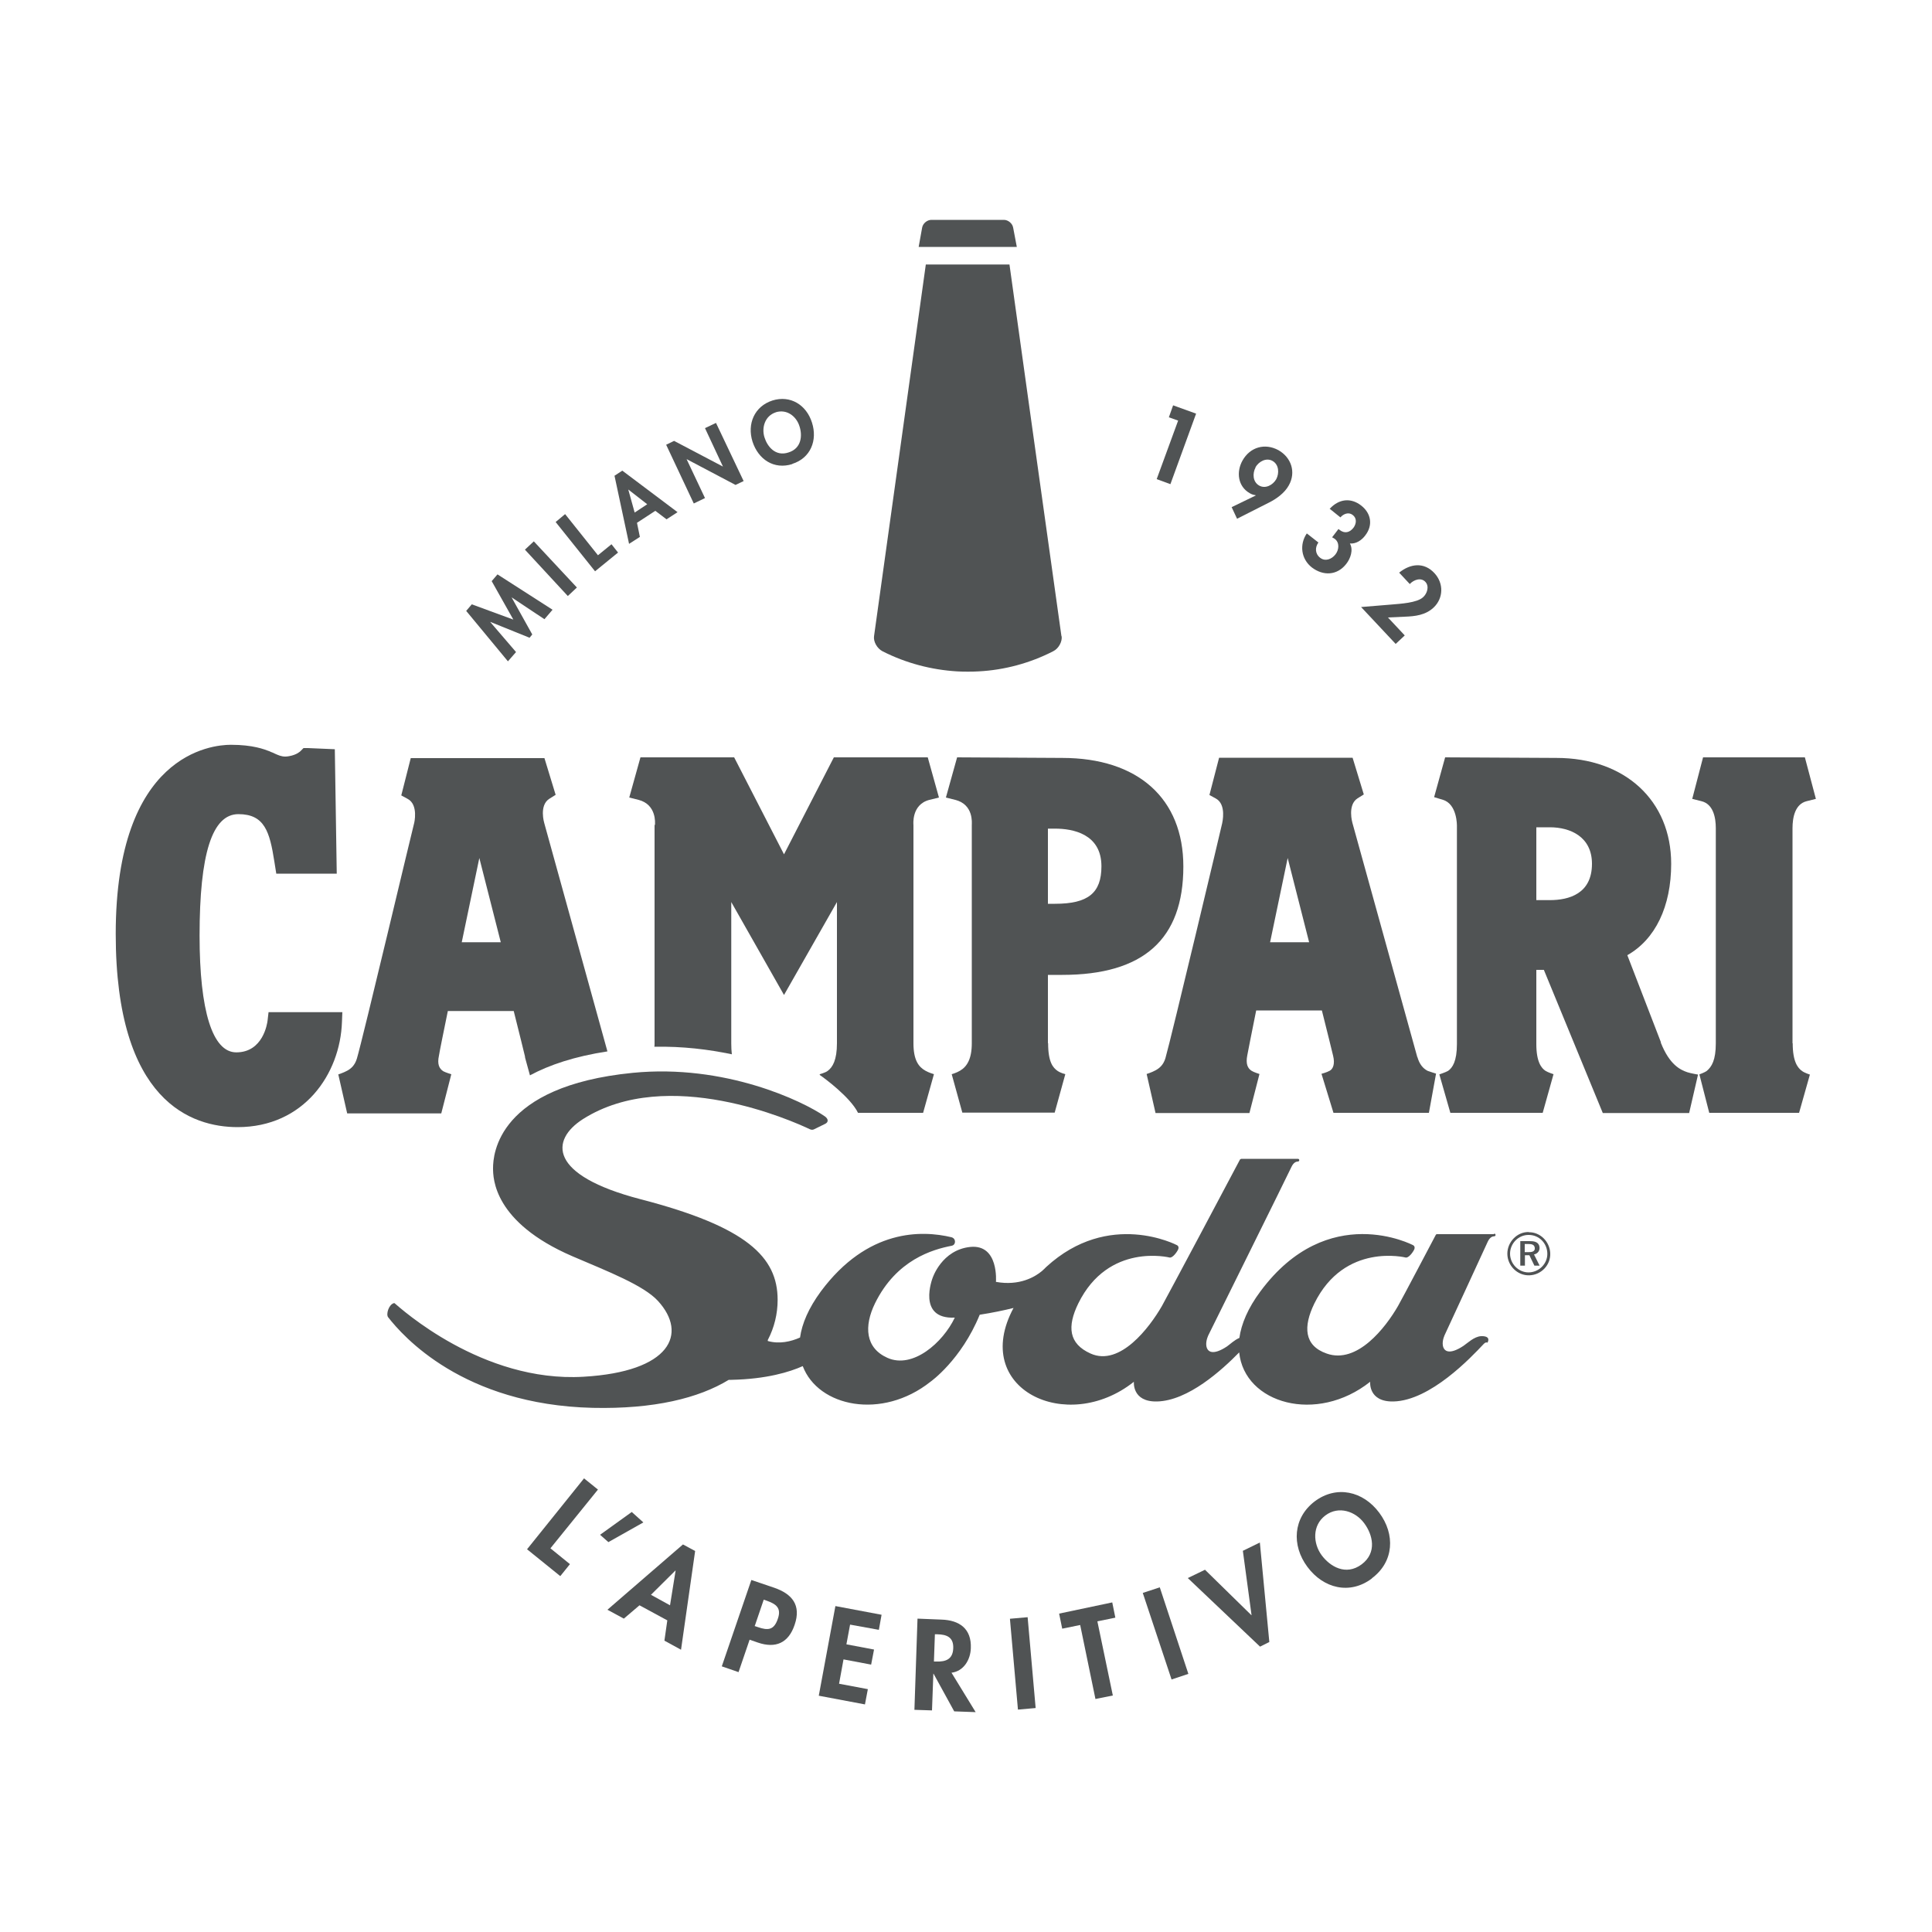 <?xml version="1.0" encoding="UTF-8"?> <svg xmlns="http://www.w3.org/2000/svg" id="Layer_1" data-name="Layer 1" viewBox="0 0 100 100"><defs><style> .cls-1 { fill: #505354; } </style></defs><g><path class="cls-1" d="M52.44,11.78c-.04-.22-.26-.4-.48-.4h-3.75c-.22,0-.44.18-.48.4l-.18,1h5.08l-.19-1Z"></path><path class="cls-1" d="M54.94,32.93c-.79-5.6-2.69-19.24-2.69-19.24h-4.33s-1.9,13.65-2.68,19.24c-.04.27.15.63.44.78,1.22.62,2.54.96,3.85,1.04.31.02.82.02,1.13,0h0c1.32-.07,2.64-.42,3.85-1.04.29-.14.48-.51.44-.78"></path></g><polygon class="cls-1" points="25.45 30.08 26.57 32.07 24.42 31.28 24.13 31.62 26.29 34.23 26.71 33.75 25.38 32.2 25.38 32.19 27.41 33.01 27.55 32.84 26.48 30.92 26.48 30.92 28.18 32.05 28.6 31.56 25.75 29.73 25.45 30.08"></polygon><polygon class="cls-1" points="27.17 28.45 29.39 30.85 29.86 30.41 27.63 28.02 27.17 28.45"></polygon><polygon class="cls-1" points="28.76 27.02 30.8 29.57 31.99 28.6 31.65 28.17 30.95 28.74 29.25 26.61 28.76 27.02"></polygon><path class="cls-1" d="M32.51,25.33h0s.99.77.99.77l-.65.43-.33-1.19ZM31.81,24.64l.75,3.51.56-.36-.15-.73.95-.62.58.44.57-.37-2.86-2.15-.41.27Z"></path><polygon class="cls-1" points="36.49 22.16 37.42 24.15 37.42 24.15 34.89 22.82 34.48 23.02 35.91 26.06 36.49 25.78 35.54 23.77 35.55 23.77 38.07 25.1 38.49 24.9 37.06 21.89 36.49 22.16"></polygon><path class="cls-1" d="M41.01,24.02c-.95.3-1.76-.24-2.06-1.16-.29-.92.1-1.83,1.03-2.13.92-.29,1.76.22,2.05,1.15.29.91-.07,1.83-1.02,2.13M40.16,21.34c-.57.18-.75.8-.59,1.3.15.48.57,1,1.24.78.68-.21.73-.88.57-1.36-.16-.51-.65-.9-1.23-.72"></path><polygon class="cls-1" points="60.5 21.6 60.98 21.77 59.87 24.8 60.58 25.06 61.91 21.41 60.72 20.98 60.5 21.6"></polygon><g><path class="cls-1" d="M63.75,26.25l1.24-.6v-.02c-.1-.01-.2-.04-.3-.1-.62-.35-.71-1.1-.38-1.69.39-.7,1.16-.92,1.86-.54.67.38.92,1.14.54,1.82-.22.4-.64.7-1.04.9l-1.64.83-.29-.62ZM64.99,24.19c-.17.31-.15.75.18.94.33.19.72-.03.89-.33.16-.31.14-.75-.19-.94-.33-.19-.72.03-.89.33"></path><path class="cls-1" d="M68.84,26.32c.46-.49,1.07-.58,1.62-.15.52.41.61,1.03.2,1.55-.18.24-.47.44-.79.41.19.34.03.78-.19,1.06-.47.6-1.19.63-1.78.18-.56-.44-.65-1.19-.26-1.76l.6.47c-.18.25-.18.58.09.79.27.21.6.07.79-.17.19-.24.23-.63-.05-.82l-.12-.07.33-.43.06.05c.26.2.52.14.72-.12.15-.21.18-.49-.05-.66-.21-.16-.48-.05-.63.13l-.56-.45Z"></path><path class="cls-1" d="M72.72,32.88l-.48.45-1.79-1.91,1.58-.13c.43-.04,1.31-.08,1.63-.38.21-.19.33-.56.12-.79-.23-.25-.61-.11-.81.11l-.55-.59c.58-.47,1.29-.56,1.83.03.48.52.47,1.29-.05,1.78-.42.39-.95.45-1.49.47l-.87.04.87.93Z"></path></g><polygon class="cls-1" points="27.28 80.19 29 81.58 29.5 80.96 28.49 80.14 30.95 77.1 30.23 76.52 27.28 80.19"></polygon><polygon class="cls-1" points="31.06 79.44 31.49 79.82 33.3 78.8 32.7 78.26 31.06 79.44"></polygon><path class="cls-1" d="M33.69,82.55l1.27-1.26h.01s-.29,1.8-.29,1.8l-.98-.54ZM31.44,83.32l.85.46.81-.69,1.44.78-.15,1.05.86.47.73-5.11-.63-.34-3.91,3.38Z"></path><path class="cls-1" d="M38.23,86.55l-.87-.3,1.53-4.47,1.18.4c.93.32,1.41.9,1.06,1.92-.32.95-.99,1.23-1.9.92l-.43-.15-.57,1.67ZM39.05,84.16l.18.06c.52.18.83.16,1.03-.43.2-.57-.1-.77-.58-.94l-.15-.05-.46,1.35Z"></path><polygon class="cls-1" points="42.38 87.77 44.77 88.22 44.92 87.43 43.43 87.15 43.66 85.89 45.09 86.16 45.24 85.38 43.81 85.11 44 84.09 45.49 84.36 45.63 83.58 43.24 83.13 42.38 87.77"></polygon><path class="cls-1" d="M50.5,88.62l-1.11-.04-1.07-1.95h-.01l-.07,1.9-.91-.03.16-4.72,1.24.05c.93.03,1.56.47,1.52,1.48-.02.6-.37,1.19-1,1.27l1.25,2.04ZM48.33,86h.12c.51.02.87-.12.89-.69.02-.58-.35-.71-.83-.72h-.12s-.05,1.41-.05,1.41Z"></path><rect class="cls-1" x="52.47" y="83.74" width=".92" height="4.72" transform="translate(-7.35 4.98) rotate(-5.04)"></rect><polygon class="cls-1" points="54.82 83.52 54.98 84.3 55.91 84.11 56.7 87.94 57.6 87.76 56.8 83.92 57.73 83.73 57.57 82.94 54.82 83.52"></polygon><polygon class="cls-1" points="59.15 82.45 60.64 86.93 61.51 86.64 60.03 82.16 59.15 82.45"></polygon><polygon class="cls-1" points="64.33 80.27 64.78 83.6 64.77 83.6 62.37 81.25 61.48 81.68 65.22 85.23 65.7 84.99 65.21 79.84 64.33 80.27"></polygon><g><path class="cls-1" d="M71.01,81.7c-1.14.86-2.51.52-3.34-.6-.83-1.12-.74-2.54.38-3.39,1.12-.84,2.5-.54,3.34.59.83,1.11.77,2.53-.38,3.39M68.6,78.44c-.69.52-.64,1.45-.19,2.06.43.58,1.25,1.08,2.07.47.81-.61.57-1.54.13-2.13-.45-.61-1.32-.92-2.01-.4"></path><path class="cls-1" d="M17.73,52.39h-3.83l-.05.43c-.02.17-.24,1.65-1.62,1.65-1.23,0-1.9-2.14-1.9-6.04,0-4.24.65-6.29,2.01-6.29s1.62.92,1.86,2.45l.1.63h3.13l-.1-6.44-1.39-.06h-.23l-.16.16s-.18.19-.59.26c-.06.01-.13.02-.19.02-.22,0-.38-.08-.54-.15-.07-.04-.13-.06-.21-.09l-.06-.03c-.29-.11-.87-.34-2.01-.34-1,0-5.96.47-5.96,9.79,0,8.7,3.95,10,6.31,10,3.42,0,5.31-2.74,5.4-5.45l.02-.51Z"></path><path class="cls-1" d="M73.36,54.72l-3.36-12.13s-.27-.93.27-1.27l.32-.2-.58-1.9h-6.91l-.5,1.93.33.18c.57.31.33,1.26.33,1.28-.02.11-2.65,11.17-2.94,12.17-.11.35-.31.51-.51.62-.2.11-.46.19-.46.19l.46,2.02h4.86l.52-2.02s-.29-.09-.4-.16c-.21-.13-.32-.36-.23-.81.05-.26.22-1.14.46-2.32h3.4c.3,1.2.52,2.08.58,2.34.11.44-.01.69-.17.78-.16.09-.43.16-.43.16l.62,2.02h4.94l.37-2.03s-.29-.09-.43-.14c-.24-.12-.43-.34-.54-.73M65.74,48.77l.91-4.36,1.11,4.36h-2.02Z"></path><path class="cls-1" d="M85.97,53.95c-.44-1.14-1.25-3.25-1.74-4.51,1.45-.82,2.27-2.52,2.27-4.73,0-3.27-2.39-5.48-5.94-5.48l-5.76-.03-.57,2.06.46.14c.74.23.72,1.33.72,1.36v11.28c0,.89-.23,1.23-.46,1.39-.12.07-.45.18-.45.18l.57,1.99h4.78l.56-2s-.28-.09-.41-.17c-.22-.14-.48-.47-.48-1.39v-3.84h.39l3.05,7.41h4.47l.46-1.99s-.36-.06-.55-.12c-.35-.12-.92-.37-1.38-1.54M80.22,46.59h-.7v-3.77h.7c1.06,0,2.18.49,2.18,1.89,0,1.55-1.19,1.88-2.18,1.88"></path><path class="cls-1" d="M33.88,42.7v11.3c0,.06,0,.12-.01.18,1.47-.03,2.82.14,4.01.39-.02-.16-.03-.36-.03-.57v-7.31l2.73,4.81,2.74-4.81v7.31c0,.86-.22,1.24-.48,1.43-.11.09-.41.17-.41.17v.04c.24.16,1.59,1.16,1.98,1.96h3.37l.56-2s-.27-.08-.44-.18c-.34-.19-.62-.53-.62-1.42v-11.3s-.12-1.06.83-1.3l.49-.12-.58-2.08h-4.86l-2.58,5.02-2.58-5.02h-4.85l-.58,2.08.48.12c.93.24.86,1.19.85,1.3"></path><path class="cls-1" d="M54.24,54v-3.54h.74c4.2,0,6.27-1.84,6.27-5.61,0-3.52-2.35-5.62-6.27-5.62l-5.44-.03-.58,2.08.48.12c.96.24.86,1.2.86,1.3v.03s0,11.27,0,11.27c0,.81-.25,1.21-.61,1.42-.18.11-.43.18-.43.18l.55,1.99h4.78l.55-1.99s-.24-.06-.4-.17c-.23-.16-.49-.44-.49-1.44M54.24,42.89h.37c.9,0,2.4.26,2.4,1.95,0,1.38-.69,1.94-2.4,1.94h-.37v-3.89Z"></path><path class="cls-1" d="M92.78,54v-11.13c0-.56.13-1.25.73-1.4l.48-.12-.57-2.15h-5.27l-.56,2.15.48.12c.61.15.74.85.74,1.4v11.13c0,.87-.21,1.22-.48,1.44-.1.07-.37.17-.37.17l.51,1.99h4.65l.56-1.98s-.26-.08-.4-.18c-.23-.16-.49-.49-.49-1.44"></path><path class="cls-1" d="M23.35,55.6s-.29-.09-.4-.15c-.21-.13-.33-.36-.23-.81.04-.26.22-1.13.46-2.31h3.41c.3,1.2.52,2.08.58,2.34.01.03,0,.05.01.08l.25.91c1-.54,2.31-.98,4.01-1.24l-3.27-11.82s-.28-.92.27-1.26l.32-.2-.58-1.9h-6.92l-.49,1.93.33.18c.57.3.34,1.26.33,1.28-.04.11-2.66,11.17-2.96,12.17-.11.35-.3.51-.5.62-.2.11-.46.19-.46.19l.46,2.02h4.87l.52-2.03ZM24.81,44.41l1.11,4.36h-2.02l.91-4.36Z"></path><path class="cls-1" d="M77.33,63.88h-2.96s-.04.01-.05.03c-.17.32-1.72,3.27-1.96,3.69-.64,1.11-2.11,3.02-3.69,2.46-1.18-.41-1.22-1.4-.64-2.59,1.56-3.18,4.73-2.38,4.73-2.38.11.02.28-.14.41-.36.13-.21-.03-.28-.03-.28,0,0-4.4-2.33-7.9,2.39-.65.87-.99,1.69-1.09,2.41-.26.11-.47.32-.64.44-.71.47-1.02.31-1.07-.03-.04-.27.11-.56.11-.56,0,0,4.14-8.36,4.3-8.71.11-.23.25-.27.33-.27.04,0,.07-.03.07-.07,0-.04-.03-.07-.07-.07h-2.93s-.06.02-.07.04c-.31.6-3.82,7.19-4.04,7.58-.64,1.11-2.17,3.14-3.69,2.46-1.14-.51-1.22-1.4-.64-2.59,1.56-3.18,4.73-2.38,4.73-2.38.11.02.28-.14.41-.36.13-.21-.03-.28-.03-.28,0,0-3.52-1.86-6.77,1.13h0c-.07.07-.14.14-.22.21-.36.3-1.16.78-2.38.56,0,0,.16-1.95-1.32-1.81-1.49.15-1.96,1.61-1.96,1.61,0,0-.83,2.14,1.15,2.05-.62,1.3-2.18,2.67-3.49,2.08-1.14-.51-1.22-1.63-.64-2.82,1.11-2.26,2.99-2.79,3.97-2.98.15-.03.19-.17.16-.28-.02-.08-.09-.14-.17-.16-1.54-.37-4.35-.44-6.76,2.8-.64.87-.98,1.67-1.08,2.39-.47.21-1.07.35-1.67.18,0,0,0-.02,0-.05.34-.65.51-1.36.51-2.08,0-2.21-1.58-3.78-7.1-5.21-4.76-1.24-4.68-3.06-2.97-4.15,4.4-2.78,10.84.1,11.74.53.07.03.15.04.22,0l.55-.27c.21-.09.19-.27,0-.4-1.14-.79-5.16-2.72-9.94-2.25-6.99.69-7.23,4.22-7.23,4.93,0,.53.03,2.8,4.1,4.56,1.87.8,3.7,1.51,4.44,2.32,1.55,1.7.65,3.66-3.86,3.92-5.25.31-9.48-3.56-9.77-3.8-.01,0-.02-.02-.04-.01-.27.07-.42.58-.3.73.75.96,3.86,4.53,10.59,4.69,3.17.07,5.48-.5,7.04-1.45.05,0,.1,0,.14,0,1.83-.04,3.02-.41,3.69-.71.8,2.11,4.1,2.8,6.61.81,0,0,1.59-1.12,2.55-3.47.65-.1,1.27-.23,1.75-.35-2.25,4.19,2.76,6.58,6.23,3.82,0,0-.11,1.05,1.2,1.02,1.61-.04,3.35-1.62,4.25-2.54.27,2.65,4.01,3.72,6.78,1.52,0,0-.11,1.05,1.21,1.02,1.91-.05,4.01-2.28,4.66-2.97.13-.14.2-.07.2-.07.21-.39-.34-.34-.34-.34-.36.03-.68.35-.9.5-.71.47-1.02.31-1.07-.03-.04-.27.11-.56.11-.56,0,0,2.06-4.45,2.22-4.81.11-.23.25-.27.33-.27.04,0,.07-.03.07-.07,0-.04-.04-.07-.07-.07"></path><path class="cls-1" d="M79.14,63.77c-.62-.02-1.12.52-1.12,1.12,0,.62.52,1.14,1.14,1.12.62-.02,1.11-.54,1.08-1.15-.03-.6-.52-1.09-1.11-1.08M79.12,65.86c-.52,0-.96-.44-.96-.97s.44-.98.97-.97c.54,0,.96.44.96.98,0,.53-.45.96-.98.96"></path><path class="cls-1" d="M79.68,64.52c-.05-.26-.31-.28-.52-.28h-.47v1.27h.24v-.54h.23l.26.54h.27l-.29-.58c.2-.04.32-.21.28-.41M79.12,64.81h-.2v-.42h.2c.14,0,.3.02.32.2.02.2-.17.22-.31.22"></path></g></svg> 